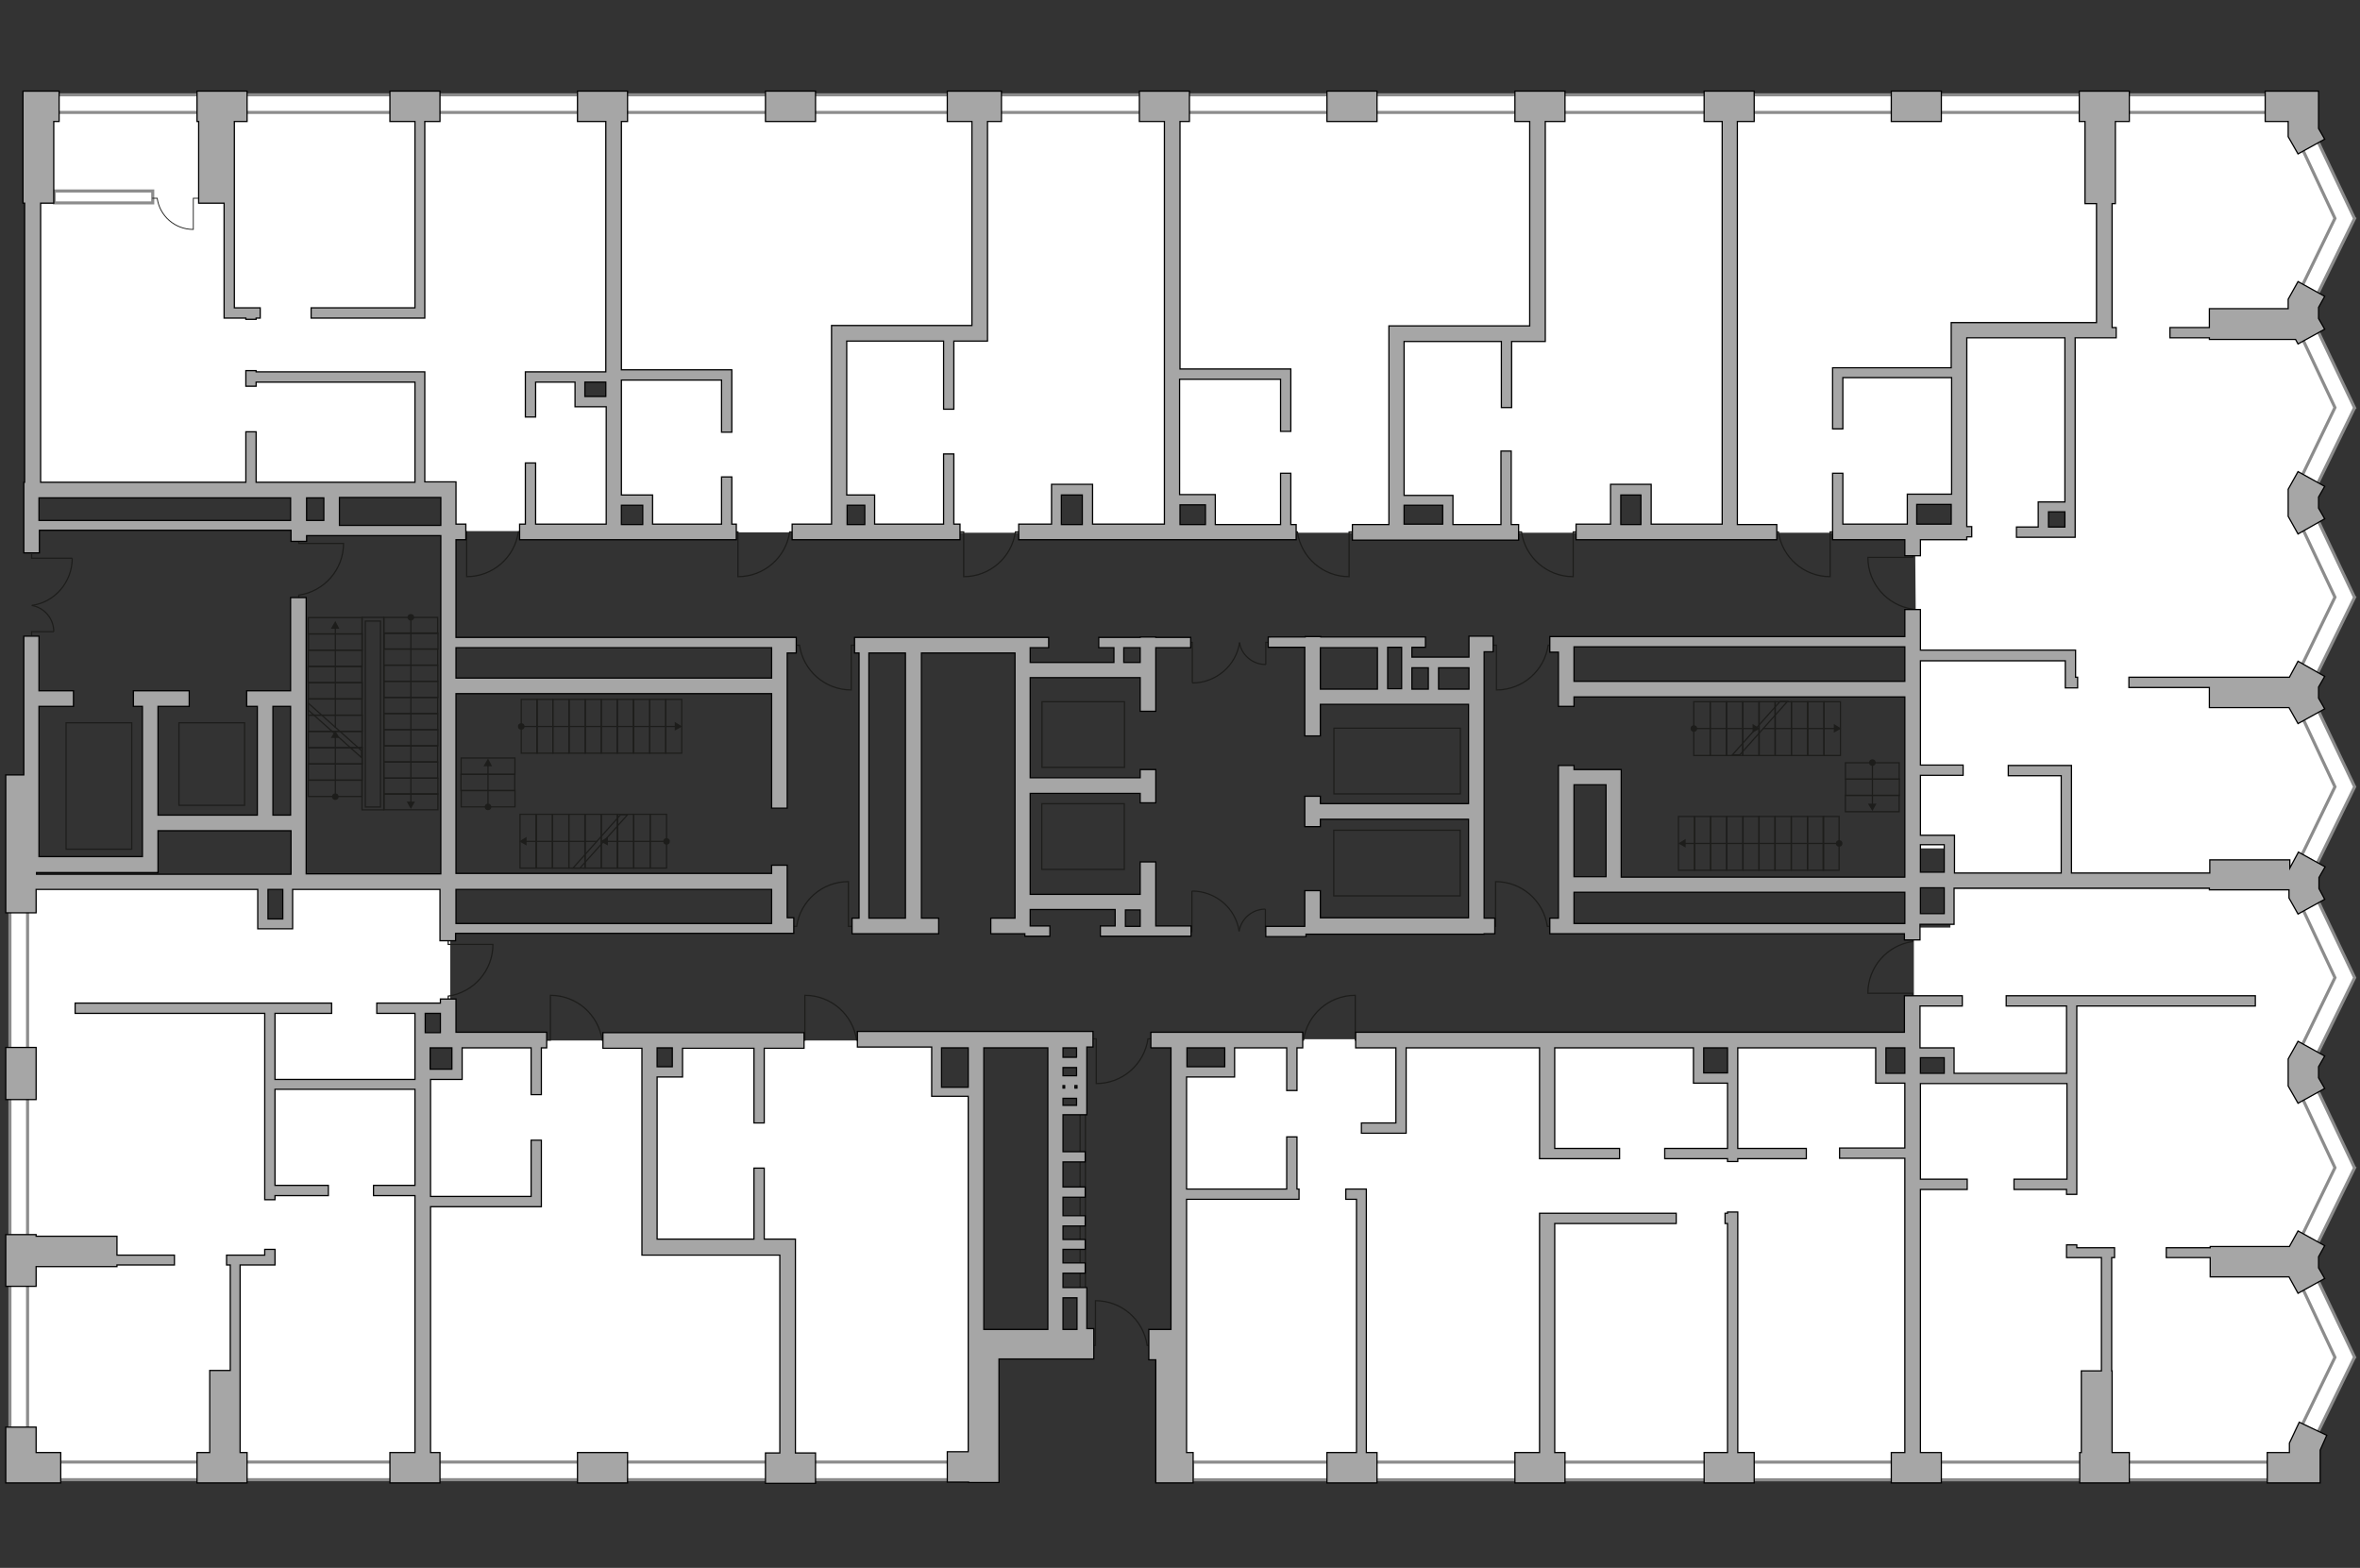 <?xml version="1.0" encoding="utf-8"?>
<!-- Generator: Adobe Illustrator 21.0.0, SVG Export Plug-In . SVG Version: 6.00 Build 0)  -->
<svg version="1.1" id="Слой_1" xmlns="http://www.w3.org/2000/svg" xmlns:xlink="http://www.w3.org/1999/xlink" x="0px" y="0px"
	 viewBox="0 0 575 382" style="enable-background:new 0 0 575 382;" xml:space="preserve">
<rect x="0" y="0" width="575" height="382" fill="#333333" stroke="none"/>
<style type="text/css">
	.st0{fill:#FFFFFF;}
	.st1{fill:#FFFFFF;stroke:#8C8C8C;stroke-width:0.75;stroke-linecap:round;stroke-miterlimit:10;}
	.st2{fill:none;stroke:#1D1D1B;stroke-width:0.3;stroke-miterlimit:22.926;}
	.st3{fill:#1D1D1B;}
	.st4{fill:none;stroke:#1D1D1B;stroke-width:0.21;stroke-miterlimit:22.926;}
	.st5{fill:none;stroke:#1D1D1B;stroke-width:0.293;stroke-miterlimit:22.926;}
	.st6{fill:#A6A6A6;stroke:#000000;stroke-width:0.3;stroke-miterlimit:22.926;}
</style>
<g id="bg">
	<path class="st0" d="M560.5,215.8L560.5,215.8l9.3-24.2l-9.9-22.7l10.3-22.8l-10.3-23.4l11.3-22.8l-9.8-22.6l9-23.6l-11.7-27.5
		h-46.4v-1.6h-90.7v1.6h-46.8h-89h-0.5h-46.9h-0.4H150V122h8.3v6.8l17.6,1l0.3-0.1h29.3V122h6.8v7.8h44.6v-9.9h8l0.4,8.9h20.6v-7.4
		h9.3v8.4h43.5l1.7-1.4V80.5h0.3v41.6h12.4v7.7h40.9v-10.5h7.1v10.5h20.7h44v-8h11.8v8.1h-11l0.6,76.8h8.5v9.1h73.1l-6.6,0.7h-67
		v9.5h-8.9v30.4h8.9v6.4h-8v94h94.3l9.8-25.9l-11.3-23.5l11.3-22.8l-9.8-23.3l9.8-24L560.5,215.8z M504.6,129.3h-6.7v-5.6h6.7V129.3
		z"/>
	<polygon class="st0" points="458.5,254.3 421.6,254.3 421.6,262.7 414.8,262.7 414.8,253.2 299.2,253.2 299.5,260.4 288.2,261.5 
		287.6,357.6 466.2,358.2 466.2,262.7 458.5,262.7 	"/>
	<polygon class="st0" points="228.2,254.1 225.2,253.5 165.8,253.5 165.8,260.6 159.2,260.6 159.2,254.5 149,253.5 111.8,253.5 
		111.8,261.5 103.8,261.5 103.8,357.6 192.3,357.6 192.3,358.6 239,359.4 239,266.2 228.2,266.2 	"/>
	<polygon class="st0" points="109.7,214.9 70.2,214.9 70.2,224.5 65.1,224.5 65.1,215.5 5.6,215.5 5.6,357.6 102.8,357.6 
		102.8,245.7 109.7,244.9 	"/>
	<polygon class="st0" points="109.7,119.2 109.7,129.4 149.3,129.4 149.3,97.6 141.2,97.6 141.2,92.1 149.6,92.1 149.6,25.3 
		9.9,25.3 9.1,48.2 8.5,119.2 102.8,119.2 	"/>
</g>
<g id="windows_1_">
	
		<rect x="421.3" y="225.5" transform="matrix(1.462417e-09 -1 1 1.462417e-09 65.016 781.837)" class="st1" width="4.3" height="265.8"/>
	
		<rect x="282" y="-246.8" transform="matrix(2.992278e-09 -1 1 2.992278e-09 258.946 309.397)" class="st1" width="4.3" height="544.1"/>
	
		<rect x="120.7" y="239" transform="matrix(1.312590e-09 -1 1 1.312590e-09 -235.609 481.211)" class="st1" width="4.3" height="238.8"/>
	
		<rect x="2.5" y="197.3" transform="matrix(-1 -8.895730e-10 8.895730e-10 -1 9.218 556.286)" class="st1" width="4.3" height="161.7"/>
	<g>
		<polygon class="st1" points="573.6,53.1 564.2,33.3 560.4,35.1 568.9,53.2 560.4,70.7 564.2,72.6 573.6,53.4 573.7,53.2 		"/>
		<polygon class="st1" points="573.6,99.2 564.2,79.5 560.4,81.3 568.9,99.3 560.4,116.9 564.2,118.8 573.6,99.5 573.7,99.4 		"/>
		<polygon class="st1" points="573.6,145.4 564.2,125.6 560.4,127.5 568.9,145.5 560.4,163 564.2,164.9 573.6,145.7 573.7,145.5 		
			"/>
		<polygon class="st1" points="573.6,191.5 564.2,171.8 560.4,173.6 568.9,191.7 560.4,209.2 564.2,211.1 573.6,191.9 573.7,191.7 
					"/>
		<polygon class="st1" points="573.6,238 564.2,218.3 560.4,220.1 568.9,238.2 560.4,255.7 564.2,257.6 573.6,238.4 573.7,238.2 		
			"/>
		<polygon class="st1" points="573.6,284.4 564.2,264.6 560.4,266.4 568.9,284.5 560.4,302 564.2,303.9 573.6,284.7 573.7,284.5 		
			"/>
		<polygon class="st1" points="573.6,330.5 564.2,310.8 560.4,312.6 568.9,330.7 560.4,348.2 564.2,350.1 573.6,330.8 573.7,330.7 
					"/>
	</g>
	<rect x="23.8" y="36" transform="matrix(1.945342e-10 -1 1 1.945342e-10 -22.785 73.234)" class="st1" width="2.9" height="24"/>
</g>
<g id="plan">
	<g>
		
			<rect x="98.1" y="149.6" transform="matrix(-4.605135e-11 1 -1 -4.605135e-11 256.312 56.117)" class="st2" width="3.9" height="13.1"/>
		
			<rect x="98.1" y="145.9" transform="matrix(-4.628316e-11 1 -1 -4.628316e-11 252.533 52.338)" class="st2" width="3.9" height="13.1"/>
		
			<rect x="98.1" y="153.6" transform="matrix(-4.350583e-11 1 -1 -4.350583e-11 260.242 60.047)" class="st2" width="3.9" height="13.1"/>
		
			<rect x="98.1" y="157.5" transform="matrix(-4.258035e-11 1 -1 -4.258035e-11 264.172 63.978)" class="st2" width="3.9" height="13.1"/>
		
			<rect x="98.1" y="161.4" transform="matrix(-4.628316e-11 1 -1 -4.628316e-11 268.102 67.908)" class="st2" width="3.9" height="13.1"/>
		
			<rect x="98.1" y="165.4" transform="matrix(-4.651409e-11 1 -1 -4.651409e-11 272.033 71.838)" class="st2" width="3.9" height="13.1"/>
		
			<rect x="98.1" y="169.3" transform="matrix(-4.581953e-11 1 -1 -4.581953e-11 275.963 75.768)" class="st2" width="3.9" height="13.1"/>
		
			<rect x="98.1" y="173.2" transform="matrix(-4.281216e-11 1 -1 -4.281216e-11 279.893 79.698)" class="st2" width="3.9" height="13.1"/>
		
			<rect x="98.1" y="177.2" transform="matrix(-4.327401e-11 1 -1 -4.327401e-11 283.823 83.629)" class="st2" width="3.9" height="13.1"/>
		
			<rect x="98.1" y="181.1" transform="matrix(-4.905961e-11 1 -1 -4.905961e-11 287.753 87.559)" class="st2" width="3.9" height="13.1"/>
		
			<rect x="98.1" y="185" transform="matrix(-4.605135e-11 1 -1 -4.605135e-11 291.683 91.489)" class="st2" width="3.9" height="13.1"/>
		
			<rect x="98.1" y="188.8" transform="matrix(-4.281216e-11 1 -1 -4.281216e-11 295.496 95.302)" class="st2" width="3.9" height="13.1"/>
		
			<rect x="79.7" y="149.8" transform="matrix(-4.250041e-11 1 -1 -4.250041e-11 238.07 74.729)" class="st2" width="4" height="13.1"/>
		
			<rect x="79.7" y="145.9" transform="matrix(-4.893349e-11 1 -1 -4.893349e-11 234.111 70.77)" class="st2" width="4" height="13.1"/>
		
			<rect x="79.7" y="153.8" transform="matrix(-4.548735e-11 1 -1 -4.548735e-11 242.029 78.688)" class="st2" width="4" height="13.1"/>
		
			<rect x="79.7" y="157.8" transform="matrix(-4.617658e-11 1 -1 -4.617658e-11 245.988 82.646)" class="st2" width="4" height="13.1"/>
		
			<rect x="79.7" y="161.7" transform="matrix(-4.273045e-11 1 -1 -4.273045e-11 249.947 86.605)" class="st2" width="4" height="13.1"/>
		
			<rect x="79.7" y="165.7" transform="matrix(-4.548735e-11 1 -1 -4.548735e-11 253.906 90.564)" class="st2" width="4" height="13.1"/>
		
			<rect x="79.7" y="169.6" transform="matrix(-4.594654e-11 1 -1 -4.594654e-11 257.865 94.523)" class="st2" width="4" height="13.1"/>
		
			<rect x="79.7" y="173.6" transform="matrix(-4.548735e-11 1 -1 -4.548735e-11 261.824 98.482)" class="st2" width="4" height="13.1"/>
		
			<rect x="79.7" y="177.5" transform="matrix(-4.295960e-11 1 -1 -4.295960e-11 265.783 102.441)" class="st2" width="4" height="13.1"/>
		
			<rect x="79.7" y="181.5" transform="matrix(-4.594654e-11 1 -1 -4.594654e-11 269.742 106.4)" class="st2" width="4" height="13.1"/>
		
			<rect x="79.7" y="185.5" transform="matrix(-4.548735e-11 1 -1 -4.548735e-11 273.7 110.359)" class="st2" width="4" height="13.1"/>
		
			<rect x="67.4" y="171.3" transform="matrix(-4.506458e-11 1 -1 -4.506458e-11 264.805 83.02)" class="st2" width="46.9" height="5.3"/>
		
			<rect x="68.3" y="172.1" transform="matrix(-4.479457e-11 1 -1 -4.479457e-11 264.805 83.02)" class="st2" width="45.3" height="3.7"/>
		<g>
			<g>
				<line class="st2" x1="100.1" y1="150.4" x2="100.1" y2="195.6"/>
				<g>
					<circle class="st3" cx="100.1" cy="150.4" r="0.8"/>
				</g>
				<g>
					<polygon class="st3" points="99.1,195.3 100.1,197.1 101.1,195.3 					"/>
				</g>
			</g>
		</g>
		<g>
			<g>
				<line class="st2" x1="81.7" y1="194.1" x2="81.7" y2="179.5"/>
				<g>
					<circle class="st3" cx="81.7" cy="194.1" r="0.8"/>
				</g>
				<g>
					<polygon class="st3" points="82.7,179.8 81.7,178 80.6,179.8 					"/>
				</g>
			</g>
		</g>
		<g>
			<g>
				<line class="st2" x1="81.7" y1="177.3" x2="81.7" y2="152.8"/>
				<g>
					<polygon class="st3" points="82.7,153.2 81.7,151.3 80.6,153.2 					"/>
				</g>
			</g>
		</g>
		<polygon class="st2" points="88.1,184.6 88.1,182.9 75.1,171.3 75.1,173 		"/>
	</g>
	<g>
		
			<rect x="440.3" y="198.9" transform="matrix(-1 -4.767132e-11 4.767132e-11 -1 884.628 410.927)" class="st2" width="3.9" height="13.1"/>
		
			<rect x="444.1" y="198.9" transform="matrix(-1 -4.628265e-11 4.628265e-11 -1 892.186 410.927)" class="st2" width="3.9" height="13.1"/>
		
			<rect x="436.4" y="198.9" transform="matrix(-1 -4.211754e-11 4.211754e-11 -1 876.768 410.927)" class="st2" width="3.9" height="13.1"/>
		
			<rect x="432.5" y="198.9" transform="matrix(-1 -4.535717e-11 4.535717e-11 -1 868.907 410.927)" class="st2" width="3.9" height="13.1"/>
		
			<rect x="428.6" y="198.9" transform="matrix(-1 -4.674584e-11 4.674584e-11 -1 861.047 410.927)" class="st2" width="3.9" height="13.1"/>
		
			<rect x="424.6" y="198.9" transform="matrix(-1 -4.350576e-11 4.350576e-11 -1 853.187 410.927)" class="st2" width="3.9" height="13.1"/>
		
			<rect x="420.7" y="198.9" transform="matrix(-1 -4.581991e-11 4.581991e-11 -1 845.326 410.927)" class="st2" width="3.9" height="13.1"/>
		
			<rect x="416.8" y="198.9" transform="matrix(-1 -4.304302e-11 4.304302e-11 -1 837.466 410.927)" class="st2" width="3.9" height="13.1"/>
		
			<rect x="412.8" y="198.9" transform="matrix(-1 -4.581991e-11 4.581991e-11 -1 829.605 410.927)" class="st2" width="3.9" height="13.1"/>
		
			<rect x="408.9" y="198.9" transform="matrix(-1 -4.628265e-11 4.628265e-11 -1 821.745 410.927)" class="st2" width="3.9" height="13.1"/>
		
			<rect x="444.4" y="170.9" transform="matrix(-1 -4.686530e-11 4.686530e-11 -1 892.815 354.964)" class="st2" width="4" height="13.1"/>
		
			<rect x="440.5" y="170.9" transform="matrix(-1 -4.204116e-11 4.204116e-11 -1 884.897 354.964)" class="st2" width="4" height="13.1"/>
		
			<rect x="436.5" y="170.9" transform="matrix(-1 -4.502766e-11 4.502766e-11 -1 876.98 354.964)" class="st2" width="4" height="13.1"/>
		
			<rect x="432.6" y="170.9" transform="matrix(-1 -4.663571e-11 4.663571e-11 -1 869.062 354.964)" class="st2" width="4" height="13.1"/>
		
			<rect x="428.6" y="170.9" transform="matrix(-1 -4.479806e-11 4.479806e-11 -1 861.144 354.964)" class="st2" width="4" height="13.1"/>
		
			<rect x="424.6" y="170.9" transform="matrix(-1 -4.295998e-11 4.295998e-11 -1 853.226 354.964)" class="st2" width="4" height="13.1"/>
		
			<rect x="420.7" y="170.9" transform="matrix(-1 -4.571689e-11 4.571689e-11 -1 845.308 354.964)" class="st2" width="4" height="13.1"/>
		
			<rect x="416.7" y="170.9" transform="matrix(-1 -4.571689e-11 4.571689e-11 -1 837.39 354.964)" class="st2" width="4" height="13.1"/>
		
			<rect x="412.8" y="170.9" transform="matrix(-1 -4.548729e-11 4.548729e-11 -1 829.472 354.964)" class="st2" width="4" height="13.1"/>
		<g>
			<g>
				<line class="st2" x1="448.1" y1="205.5" x2="410.4" y2="205.5"/>
				<g>
					<circle class="st3" cx="448.1" cy="205.5" r="0.8"/>
				</g>
				<g>
					<polygon class="st3" points="410.7,204.4 408.9,205.5 410.7,206.5 					"/>
				</g>
			</g>
		</g>
		<g>
			<g>
				<line class="st2" x1="412.7" y1="177.5" x2="427.3" y2="177.5"/>
				<g>
					<circle class="st3" cx="412.7" cy="177.5" r="0.8"/>
				</g>
				<g>
					<polygon class="st3" points="427,178.5 428.8,177.5 427,176.4 					"/>
				</g>
			</g>
		</g>
		
			<rect x="454.2" y="189.2" transform="matrix(4.870333e-11 -1 1 4.870333e-11 260.412 651.965)" class="st2" width="4" height="13.1"/>
		
			<rect x="454.2" y="185.3" transform="matrix(4.227114e-11 -1 1 4.227114e-11 264.37 648.006)" class="st2" width="4" height="13.1"/>
		
			<rect x="454.2" y="181.3" transform="matrix(4.640561e-11 -1 1 4.640561e-11 268.329 644.047)" class="st2" width="4" height="13.1"/>
		<g>
			<g>
				<line class="st2" x1="456.2" y1="185.8" x2="456.2" y2="196.1"/>
				<g>
					<circle class="st3" cx="456.2" cy="185.8" r="0.8"/>
				</g>
				<g>
					<polygon class="st3" points="455.1,195.8 456.2,197.6 457.2,195.8 					"/>
				</g>
			</g>
		</g>
		<g>
			<g>
				<line class="st2" x1="429.5" y1="177.5" x2="447.1" y2="177.5"/>
				<g>
					<polygon class="st3" points="446.8,178.5 448.6,177.5 446.8,176.4 					"/>
				</g>
			</g>
		</g>
		<polygon class="st2" points="422.1,183.9 423.9,183.9 435.5,170.9 433.7,170.9 		"/>
	</g>
	<g>
		<rect x="130.8" y="170.4" class="st2" width="3.9" height="13.1"/>
		<rect x="127" y="170.4" class="st2" width="3.9" height="13.1"/>
		<rect x="134.7" y="170.4" class="st2" width="3.9" height="13.1"/>
		<rect x="138.7" y="170.4" class="st2" width="3.9" height="13.1"/>
		<rect x="142.6" y="170.4" class="st2" width="3.9" height="13.1"/>
		<rect x="146.5" y="170.4" class="st2" width="3.9" height="13.1"/>
		<rect x="150.4" y="170.4" class="st2" width="3.9" height="13.1"/>
		<rect x="154.4" y="170.4" class="st2" width="3.9" height="13.1"/>
		<rect x="158.3" y="170.4" class="st2" width="3.9" height="13.1"/>
		<rect x="162.2" y="170.4" class="st2" width="3.9" height="13.1"/>
		<rect x="126.7" y="198.4" class="st2" width="4" height="13.1"/>
		<rect x="130.6" y="198.4" class="st2" width="4" height="13.1"/>
		<rect x="134.6" y="198.4" class="st2" width="4" height="13.1"/>
		<rect x="138.6" y="198.4" class="st2" width="4" height="13.1"/>
		<rect x="142.5" y="198.4" class="st2" width="4" height="13.1"/>
		<rect x="146.5" y="198.4" class="st2" width="4" height="13.1"/>
		<rect x="150.4" y="198.4" class="st2" width="4" height="13.1"/>
		<rect x="154.4" y="198.4" class="st2" width="4" height="13.1"/>
		<rect x="158.4" y="198.4" class="st2" width="4" height="13.1"/>
		<g>
			<g>
				<line class="st2" x1="126.9" y1="177" x2="164.7" y2="177"/>
				<g>
					<circle class="st3" cx="127" cy="177" r="0.8"/>
				</g>
				<g>
					<polygon class="st3" points="164.4,178 166.2,177 164.4,175.9 					"/>
				</g>
			</g>
		</g>
		<g>
			<g>
				<line class="st2" x1="162.4" y1="205" x2="147.8" y2="205"/>
				<g>
					<circle class="st3" cx="162.4" cy="205" r="0.8"/>
				</g>
				<g>
					<polygon class="st3" points="148.1,203.9 146.3,205 148.1,206 					"/>
				</g>
			</g>
		</g>
		
			<rect x="116.9" y="180.1" transform="matrix(-4.204122e-11 1 -1 -4.204122e-11 305.557 67.777)" class="st2" width="4" height="13.1"/>
		
			<rect x="116.9" y="184.1" transform="matrix(-4.617658e-11 1 -1 -4.617658e-11 309.516 71.736)" class="st2" width="4" height="13.1"/>
		
			<rect x="116.9" y="188" transform="matrix(-4.548735e-11 1 -1 -4.548735e-11 313.474 75.695)" class="st2" width="4" height="13.1"/>
		<g>
			<g>
				<line class="st2" x1="118.9" y1="196.7" x2="118.9" y2="186.3"/>
				<g>
					<circle class="st3" cx="118.9" cy="196.6" r="0.8"/>
				</g>
				<g>
					<polygon class="st3" points="119.9,186.7 118.9,184.8 117.8,186.7 					"/>
				</g>
			</g>
		</g>
		<g>
			<g>
				<line class="st2" x1="145.6" y1="205" x2="128" y2="205"/>
				<g>
					<polygon class="st3" points="128.3,203.9 126.5,205 128.3,206 					"/>
				</g>
			</g>
		</g>
		<polygon class="st2" points="152.9,198.5 151.2,198.5 139.6,211.5 141.3,211.5 		"/>
	</g>
	<g>
		
			<rect x="240.9" y="292.1" transform="matrix(-1.836970e-16 1 -1 -1.836970e-16 556.559 28.95)" class="st2" width="45.8" height="1.3"/>
		
			<rect x="332.4" y="194.9" transform="matrix(-1.836970e-16 1 -1 -1.836970e-16 550.662 -130.126)" class="st2" width="16" height="30.8"/>
		<rect x="16.1" y="176.1" class="st2" width="16" height="30.8"/>
		
			<rect x="332.4" y="170" transform="matrix(-1.836970e-16 1 -1 -1.836970e-16 525.805 -154.983)" class="st2" width="16" height="30.8"/>
		
			<rect x="255.9" y="193.8" transform="matrix(-1.836970e-16 1 -1 -1.836970e-16 467.729 -60.081)" class="st2" width="16" height="20.1"/>
		<rect x="43.6" y="176.1" class="st2" width="16" height="20.1"/>
		
			<rect x="255.9" y="168.9" transform="matrix(-1.836970e-16 1 -1 -1.836970e-16 442.872 -84.938)" class="st2" width="16" height="20.1"/>
	</g>
	<g>
		<path class="st2" d="M177.9,129.6h1.9v10.9c6.4,0,11.7-4.7,12.6-10.9h1.8"/>
		<path class="st2" d="M232.9,129.6h1.9v10.9c6.4,0,11.7-4.7,12.6-10.9h1.8"/>
		<path class="st2" d="M111.8,129.6h1.9v10.9c6.4,0,11.7-4.7,12.6-10.9h1.8"/>
		<path class="st2" d="M72.8,146.8v-1.8c6.2-0.9,10.9-6.2,10.9-12.6H72.8v-1.9"/>
		<path class="st4" d="M37.1,48.3h1.2c0.6,4.3,4.3,7.6,8.8,7.6v-7.6h1.3"/>
		<path class="st2" d="M109.2,244.5v-1.8c6.2-0.9,10.9-6.2,10.9-12.6h-10.9v-1.9"/>
		<path class="st2" d="M148.5,253.4h-1.8c-0.9-6.2-6.2-10.9-12.6-10.9v10.9h-1.9"/>
		<path class="st2" d="M210.5,253.4h-1.8c-0.9-6.2-6.2-10.9-12.6-10.9v10.9h-1.9"/>
		<path class="st2" d="M332.1,253.4h-1.9v-10.9c-6.4,0-11.7,4.7-12.6,10.9h-1.8"/>
		<path class="st2" d="M208.6,225.7h-1.9v-10.9c-6.4,0-11.7,4.7-12.6,10.9h-1.8"/>
		<path class="st2" d="M431.5,129.6h1.8c0.9,6.2,6.2,10.9,12.6,10.9v-10.9h1.9"/>
		<path class="st2" d="M368.9,129.6h1.8c0.9,6.2,6.2,10.9,12.6,10.9v-10.9h1.9"/>
		<path class="st2" d="M314.3,129.6h1.8c0.9,6.2,6.2,10.9,12.6,10.9v-10.9h1.9"/>
		<path class="st2" d="M193,157.2h1.8c0.9,6.2,6.2,10.9,12.6,10.9v-10.9h1.9"/>
		<path class="st2" d="M378.8,225.7H377c-0.9-6.2-6.2-10.9-12.6-10.9v10.9h-1.9"/>
		<path class="st2" d="M362.7,157.2h1.9v10.9c6.4,0,11.7-4.7,12.6-10.9h1.8"/>
		<path class="st2" d="M281.3,327.8h-1.8c-0.9-6.2-6.2-10.9-12.6-10.9v10.9h-1.9"/>
		<path class="st2" d="M265.2,253.1h1.9V264c6.4,0,11.7-4.7,12.6-10.9h1.8"/>
		<path class="st2" d="M466,227.6v1.8c-6.2,0.9-10.9,6.2-10.9,12.6H466v1.9"/>
		<path class="st2" d="M466,133.9v1.9h-10.9c0,6.4,4.7,11.7,10.9,12.6v1.8"/>
		<g>
			<g>
				<polyline class="st5" points="309.2,227 308.3,227 308.3,221.5 				"/>
				<path class="st5" d="M301.9,227"/>
				<path class="st5" d="M308.3,221.5c-3.3,0-5.9,2.4-6.4,5.4"/>
			</g>
			<g>
				<polyline class="st5" points="289.4,227 290.4,227 290.4,217.1 				"/>
				<path class="st5" d="M301.9,227"/>
				<path class="st5" d="M290.4,217.1c5.8,0,10.7,4.2,11.5,9.8"/>
			</g>
		</g>
		<g>
			<g>
				<polyline class="st5" points="7.7,154.8 7.7,153.9 13.1,153.9 				"/>
				<path class="st5" d="M7.7,147.5"/>
				<path class="st5" d="M13.1,153.9c0-3.3-2.4-5.9-5.4-6.4"/>
			</g>
			<g>
				<polyline class="st5" points="7.7,135 7.7,136 17.6,136 				"/>
				<path class="st5" d="M7.7,147.5"/>
				<path class="st5" d="M17.6,136c0,5.8-4.2,10.7-9.8,11.5"/>
			</g>
		</g>
		<g>
			<g>
				<polyline class="st5" points="308.4,161.9 308.4,156.5 309.3,156.5 				"/>
				<path class="st5" d="M302,156.5"/>
				<path class="st5" d="M302,156.5c0.4,3,3.1,5.4,6.4,5.4"/>
			</g>
			<g>
				<polyline class="st5" points="290.5,166.4 290.5,156.5 289.5,156.5 				"/>
				<path class="st5" d="M302,156.5"/>
				<path class="st5" d="M302,156.6c-0.8,5.5-5.7,9.8-11.5,9.8"/>
			</g>
		</g>
	</g>
	<g>
		<rect x="460.8" y="22.2" class="st6" width="12.2" height="7.4"/>
		<rect x="323.3" y="22.2" class="st6" width="12.2" height="7.4"/>
		<rect x="140.7" y="353.9" class="st6" width="12.2" height="7.4"/>
		<rect x="1.4" y="255.2" class="st6" width="7.4" height="12.7"/>
		<path class="st6" d="M8.8,216.7h54v9.6h8.5v-9.6h35.9v12.5h3.8v-1.8H188v0h5.4v-3.8h-1.6v-12.8H188v2h-76.9V169H188v27.9h3.8
			v-37.8h2.2v-3.8H188v0h-76.9v-23.8h2.4v-3.8h-2.4v-10.3h-7.6V90.6H62.4v-0.3h-2.5v3.8h2.5v-1h38.7v24.4H62.4v-12.3h-2.5v12.3H9.9
			v-68h3.2V29.6h1.3v-7.4H5.6v27.3h0.4v68H5.8v17.2h3.8v-5.5h61.3v2.7h3.8v-1.4h8v0h24.7v82.4H74.6v-67.3h-3.8v22.7H60.1v3.8h2.6
			v26.5H38.5v-26.5h7.6v-3.8H32.5v3.8h2.2v26.5h0v10.1H9.5v-36.6h8.4v-3.8H9.5V155H5.8v33.8H1.4v33.6h7.4V216.7z M188,157.8v7.4
			h-76.9v-7.4H188z M9.5,121.3h61.3v5.5H9.5V121.3z M74.7,126.8v-5.5h4.2v5.5H74.7z M82.7,128v-6.8h24.7v6.8H82.7z M188,216.7v8.3
			h-76.9v-8.3H188z M68.9,223.9h-3.6v-7.2h3.6V223.9z M66.5,172.1h4.3v26.5h-4.3V172.1z M38.5,212.5v-10.1h32.4v10.6h-62v-0.4H38.5z
			"/>
		<polygon class="st6" points="8.8,347.7 1.4,347.7 1.4,361.3 14.8,361.3 14.8,353.9 8.8,353.9 		"/>
		<rect x="186.5" y="22.2" class="st6" width="12.2" height="7.4"/>
		<path class="st6" d="M280.3,255.3h5v68.6h-5.4v7.4h1.7v30h7.4v0h1.7v-7.4h-1.6v-61.7h27.4v-2.5H316V277h-2.5v12.7h-24.4v-27.3
			h11.7v-7.1h12.7v10.4h2.5v-10.4h1.4v-3.8h-37V255.3z M298.4,259.9h-9.2v-4.6h9.2V259.9z"/>
		<path class="st6" d="M377.6,155.1v3.8h2.1v10v0.9v2.3h3.8v-2.3h80.6v43.9H395v-26.2h-11.5v-1h-3.8v27.1v1v9.1h-2.1v3.8h5.8v0h80.6
			v1.5h3.8v-3.8h8.3v-8.8h62.2v0.4l19.4,0l0,2l2.2,3.9l6.5-3.6l-1.4-2.6v-2.7l1.5-2.6l-6.5-3.6l-2.1,3.9l0-2l-19.5,0v3.2h-33.7
			v-26.2h-15.4v2.5h12.9v23.7h-26v-9.2h-8.3v-14.6h10.4v-2.5h-10.4v-25.4h35.3v6.6h3V165h-0.5v-6.6h-37.8v-9.9h-3.8v6.6h-80.6v0
			H377.6z M383.5,191.2h7.8v22.4h-7.8V191.2z M383.5,225v-7.6h80.6v7.6H383.5z M473.7,222.6h-5.8v-6.3h5.8V222.6z M473.7,205.8v6.7
			h-5.8v-6.7H473.7z M464.1,157.6v8.4h-80.6v-8.4H464.1z"/>
		<path class="st6" d="M111.1,243.4h-3.8v1H91.8v2.5h9.3v4.7h0V263H67v-16.1h13.8v-2.5H18.3v2.5h46.2v45.4H67v-1h13v-2.5H67v-23.4
			h34.1v23.4H91v2.5h10.1v62.6H95v7.4h12.2v-7.4h-2.3V294h27v-16.2h-2.5v13.7h-24.5V263h7.7v-7.7h16.8v11.4h2.5v-11.4h1.3v-3.8
			h-22.1V243.4z M103.6,246.9h3.7v4.7h-3.7V246.9z M110.1,260.5h-5.3v-5.2h5.3V260.5z"/>
		<path class="st6" d="M151.4,131.5h28v-3.8h-1.1v-11.5h-2.5v11.5h-16.8v-7.1h-7.6V92.6h24.4v12.7h2.5V90.1h-26.9V29.6h1.5v-7.4
			h-12.2v7.4h6.9v61H128v11h2.5v-8.5h9.6v6h7.6v28.6h-17.2v-14.9H128v14.9h-1.4v3.8h23H151.4z M156.6,123.1v4.7h-5.2v-4.7H156.6z
			 M142.5,96.6v-3.5h5.1v3.5H142.5z"/>
		<path class="st6" d="M315.7,127.8h-1.2v-12.5H312v12.5h-15.9v-7.3h-8.7V92.4H312v12.7h2.5V89.9h-27V29.6h2.3v-7.4h-12.2v7.4h6.1
			v98.1h-17.5v-9.7h-10v9.7h-8v3.8h67.6V127.8z M287.5,123h6.2v4.8h-6.2V123z M258.6,120.6h5.1v7.2h-5.1V120.6z"/>
		<path class="st6" d="M432.8,127.8h-9.5V29.6h4.1v-7.4h-12.2v7.4h4.4v98.1h-17.3v-9.7h-9.9v9.7H384v3.8h48.9V127.8z M394.9,120.6
			h4.9v7.2h-4.9V120.6z"/>
		<path class="st6" d="M447.1,131.5h17v3.9h3.8v-3.9h11.3v-0.7h1.2v-2.5h-1.2V82.3h23.9v40h-6.5v6.1h-5.3v2.5h14.3V82.3h9v0h1v-2.5
			h-1V49.6h0.8v-20h3.4v-7.4h-12.2v7.4h1.4v20h2.8v29h-35.4v11h-28.9v14.9h2.5V92h26.5v28.4h-10.8v7.3H449v-12.4h-2.5v16.2
			L447.1,131.5L447.1,131.5z M499.1,128.4v-3.7h4v3.7H499.1z M475.4,122.9v4.8h-7.6h-0.8v-4.8H475.4z"/>
		<path class="st6" d="M361.6,227.5L361.6,227.5l2.6,0v-3.8h-2.6v-64.9h2.2v-3.8h-5.9v5.1h-13.9v-2.4h3.3v-2.5h-25.5v-0.1h-3.8v0.1
			H309v2.5h8.9v21.6h3.8v-7.7h36.1v24.2h-36.1v-1.8h-3.8v7.4h3.8v-1.8h36.1v24h-36.1V217h-3.8v8.7h-9.5v2.5h9.8v-0.6H361.6z
			 M348,162.7v5.2h-4v-4v-1.2H348z M341.5,160.2v3.6v4h-3.4v-10.1h3.4V160.2z M321.7,157.8h13.9v10.1h-13.9V157.8z M350.5,167.9
			v-5.2h7.4v5.2H350.5z"/>
		<path class="st6" d="M193.8,301.9h-7.6v-17.3h-2.5v17.3h-23.6v-39.5h6.2v-7h17.4v18.2h2.5v-18.2h9.7v-3.8h-49v3.8h9.5v50.4H190
			v48.2h-3.5v7.4h12.2v-7.4h-4.9V301.9z M163.8,255.3v4.6h-3.7v-4.6H163.8z"/>
		<polygon class="st6" points="28.5,301.2 8.8,301.2 8.8,300.8 1.4,300.8 1.4,313.4 8.8,313.4 8.8,308.6 28.5,308.6 28.5,308.2 
			42.5,308.2 42.5,305.8 28.5,305.8 		"/>
		<polygon class="st6" points="560.2,346.5 557.8,351.6 557.8,353.9 552.4,353.9 552.4,361.3 565.3,361.3 565.3,353.3 566.9,349.7 
					"/>
		<polygon class="st6" points="514.6,334 514.5,334 514.5,306.4 515.2,306.4 515.2,304 506,304 506,303.3 503.5,303.3 503.5,306.4 
			512,306.4 512,334 507.1,334 507.1,353.9 506.7,353.9 506.7,361.3 518.8,361.3 518.8,353.9 514.6,353.9 		"/>
		<polygon class="st6" points="557.7,311.1 559.9,315.1 566.4,311.5 564.9,308.9 564.9,306.2 566.4,303.5 559.9,299.9 557.8,303.7 
			538.5,303.7 538.5,304 527.8,304 527.8,306.4 538.5,306.4 538.5,311.1 		"/>
		<polygon class="st6" points="566.4,257.3 559.9,253.7 557.5,258 557.5,264.6 559.9,268.8 566.4,265.2 564.9,262.6 564.9,259.9 		
			"/>
		<polygon class="st6" points="566.4,164.8 559.9,161.1 557.8,165 539.3,165 539.3,165 518.7,165 518.7,167.5 538.3,167.5 
			538.3,172.4 557.7,172.4 559.9,176.3 566.4,172.7 564.9,170.1 564.9,167.4 		"/>
		<polygon class="st6" points="566.4,118.5 559.9,114.9 557.5,119.2 557.5,125.8 559.9,130.1 566.4,126.4 564.9,123.8 564.9,121.1 
					"/>
		<polygon class="st6" points="557.5,33.3 559.9,37.5 566.4,33.9 564.9,31.3 564.9,22.2 551.9,22.2 551.9,29.6 557.5,29.6 		"/>
		<polygon class="st6" points="538.3,82.7 559.3,82.7 559.9,83.8 566.4,80.2 564.9,77.6 564.9,74.9 566.4,72.2 559.9,68.6 
			557.5,72.9 557.5,75.2 538.3,75.2 538.3,79.8 528.7,79.8 528.7,82.3 538.3,82.3 		"/>
		<path class="st6" d="M338.4,79.4v48.4h-8.9v3.8H370v-3.8h-1.8v-17.9h-2.5v17.9H354v-7.1h-11.9V83.2h23.7v16.1h2.5V83.2h8.2V29.6
			h4.8v-7.4h-12.2v7.4h3.6v49.8H338.4z M351.5,123.1v4.6h-9.4v-4.6H351.5z"/>
		<path class="st6" d="M202.6,79.3v48.4H193v3.8h40.9v-3.8h-1.5v-17.1h-2.5v17.1h-16.8v-7.1h-6.8V83.1h23.6v16.6h2.5V83.1h8.2V29.6
			h3.4v-7.4h-13.2v7.4h6v49.7H202.6z M210.7,123.1v4.7h-4.3v-4.7H210.7z"/>
		<polygon class="st6" points="48.4,49.5 54.6,49.5 54.6,77.5 59.9,77.5 59.9,77.8 62.4,77.8 62.4,77.5 63.4,77.5 63.4,75 57.1,75 
			57.1,29.6 60.2,29.6 60.2,22.2 48,22.2 48,29.6 48.4,29.6 		"/>
		<path class="st6" d="M490.7,287.3v2.5h12.8v1.2h2.5v-45.9h43.5v-2.5h-60.7v2.5h14.7v16.4h-27.4v-6.2h-8.3v-10.2h10.3v-2.5h-14.1
			v2.5h0v6.4H330.3v3.8h9.8v18.3h-8.4v2.5h10.9v-20.8h32.5v25.9h0v1.1h19.5v-2.5h-15.8v-24.5h33.8v8.6h8.3v15.9h-15.3v2.5h15.3v0.7
			h2.5v-0.7h16.7v-2.5h-16.7v-24.5H457v8.6h7.1v15.8h-15.9v2.5h15.9v71.7h-3.3v7.4H473v-7.4h-5.1v-64.1h11.4v-2.5h-11.4v-23.3h35.7
			v23.3H490.7z M420.9,261.4h-5.8v-6.1h5.8V261.4z M459.5,261.5v-6.2h4.6v6.2H459.5z M467.9,257.7h5.8v3.8h-5.8V257.7z"/>
		<polygon class="st6" points="423.4,295.3 420.9,295.3 420.9,295.6 420.3,295.6 420.3,298.1 420.9,298.1 420.9,353.9 415.2,353.9 
			415.2,361.3 427.4,361.3 427.4,353.9 423.4,353.9 		"/>
		<polygon class="st6" points="375.1,296.7 375.1,296.7 375.1,353.9 369.1,353.9 369.1,361.3 381.3,361.3 381.3,353.9 378.8,353.9 
			378.8,298.1 408.4,298.1 408.4,295.6 375.1,295.6 		"/>
		<polygon class="st6" points="332.9,289.7 327.9,289.7 327.9,292.2 330.5,292.2 330.5,353.9 323.3,353.9 323.3,361.3 335.5,361.3 
			335.5,353.9 332.9,353.9 		"/>
		<polygon class="st6" points="103.5,29.6 107.2,29.6 107.2,22.2 95,22.2 95,29.6 101.1,29.6 101.1,75 75.8,75 75.8,77.5 
			103.5,77.5 		"/>
		<polygon class="st6" points="64.5,305.8 55.2,305.8 55.2,308.2 56.1,308.2 56.1,333.9 51.1,333.9 51.1,353.9 48,353.9 48,361.3 
			60.2,361.3 60.2,353.9 58.5,353.9 58.5,333.9 58.5,333.9 58.5,308.2 67,308.2 67,304.4 64.5,304.4 		"/>
		<path class="st6" d="M268.1,225.6v2.5h22.1v-2.5h-8.6V210h-3.8v7.9H251v-24.6h26.8v2.3h3.8v-8.1h-3.8v2H251v-24.4h26.8v8.2h3.8
			v-15.5h8.5v-2.5h-8.5v-0.1h-3.8v0.1h-10.1v2.5h3.7v3.6H251v-3.6h4.5v-2.5H251v0h-42.8v3.8h1.1v64.6h-1.7v3.8h16.9v0h4.2v-3.8h-4.2
			v-64.6h22.8v64.6h-5.9v3.8h8.3v0.6h6.1v-2.5H251v-4h20.7v4H268.1z M273.8,157.8h4v3.6h-4V157.8z M220.6,223.7h-8.9v-64.6h8.9
			V223.7z M274.2,221.7h3.6v4h-3.6V221.7z"/>
		<path class="st6" d="M264.9,313.7h-2.5v0H259v-3.5h5.4v-2.5H259v-3.3h5.4V302H259v-3.3h5.4v-2.5H259v-4.5h5.4v-2.5H259v-6.1h5.4
			v-2.5H259v-9h3.3v0h2.5v-16.5h1.5v-3.8h-57.4v3.8H227v12h8.9v86.6h-5.1v7.4h5.2v0.1h7.4v-30.1h23.1v-7.4h-1.7V313.7z M262.4,316.2
			v7.7H259v-7.7H262.4z M239.7,323.9v-68.6h15.6v68.6H239.7z M259,264.5h0.4v0.6H259V264.5z M261.9,264.5h0.5v0.6h-0.5V264.5z
			 M259,262.1v-2h3.3v2H259z M259,269.3v-1.7h3.3v1.7H259z M262.4,257.6H259v-2.3h3.3V257.6z M229.4,264.9v-9.6h6.5v9.6H229.4z"/>
	</g>
</g>
</svg>
